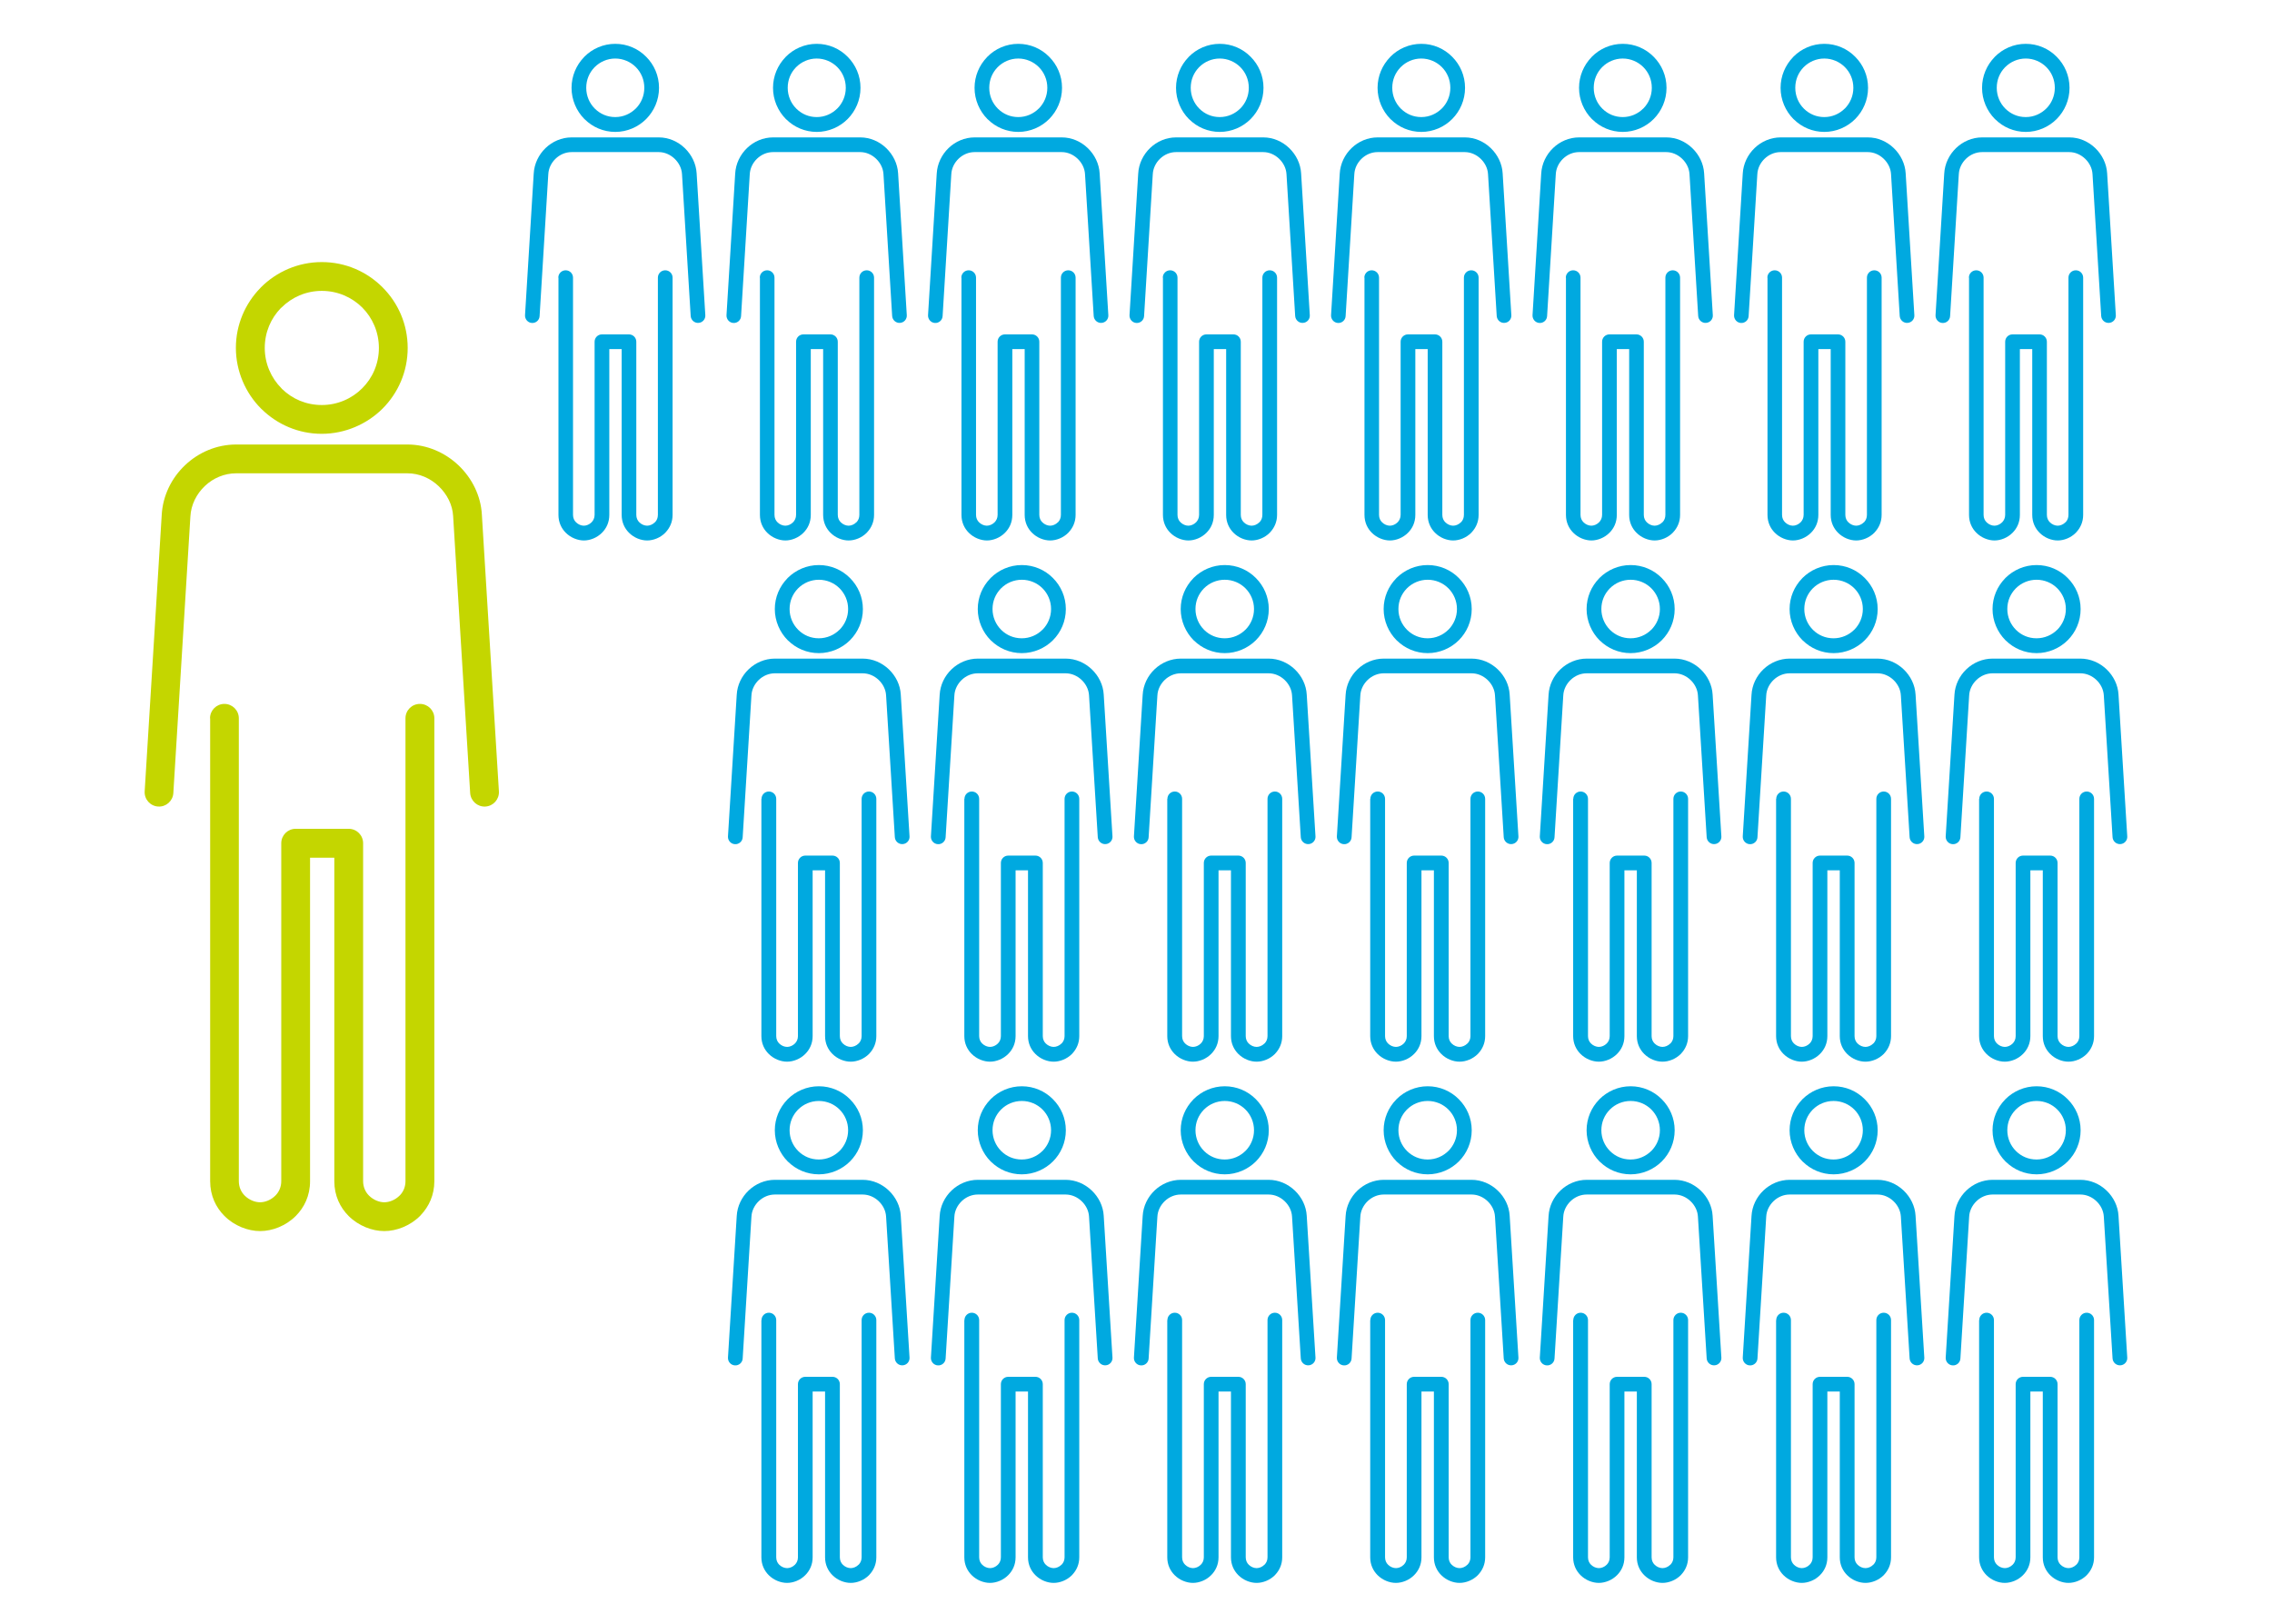 <?xml version="1.0" encoding="UTF-8"?><svg id="Layer_1" xmlns="http://www.w3.org/2000/svg" viewBox="0 0 340 243"><defs><style>.cls-1{fill:#c4d600;}.cls-2{fill:#00a9e0;}</style></defs><path class="cls-1" d="M57.24,42.99h0c-2.33-2.33-5.53-3.77-9.08-3.77s-6.76,1.44-9.09,3.76l-.12.13c-2.25,2.31-3.65,5.47-3.65,8.95s1.44,6.76,3.77,9.09l.13.12c2.32,2.26,5.48,3.65,8.95,3.65s6.76-1.44,9.09-3.76c2.33-2.33,3.77-5.54,3.77-9.09s-1.44-6.76-3.77-9.08ZM54.2,58.11c-1.54,1.54-3.68,2.5-6.04,2.5s-4.41-.91-5.94-2.39l-.1-.11c-1.54-1.55-2.5-3.69-2.5-6.04s.91-4.41,2.39-5.95l.11-.09c1.55-1.55,3.68-2.5,6.04-2.5s4.5.95,6.05,2.49c1.54,1.54,2.49,3.69,2.49,6.05s-.95,4.5-2.5,6.04Z"/><path class="cls-1" d="M74.66,118.43c.07,1.18-.83,2.2-2.02,2.27-1.18.07-2.2-.83-2.28-2.02l-2.55-41.45c-.09-1.69-.92-3.29-2.17-4.48-1.24-1.18-2.89-1.92-4.68-1.92h-25.61c-1.8,0-3.46.73-4.69,1.9-1.26,1.19-2.08,2.82-2.17,4.58l-2.55,41.37c-.07,1.18-1.08,2.09-2.27,2.02-1.18-.07-2.09-1.08-2.02-2.27l2.55-41.35c.15-2.89,1.47-5.55,3.49-7.46,2.01-1.91,4.72-3.1,7.66-3.1h25.61c2.94,0,5.64,1.21,7.65,3.11,2.02,1.92,3.35,4.56,3.5,7.38l2.55,41.41Z"/><path class="cls-1" d="M31.43,107.49c0-1.19.96-2.15,2.15-2.15s2.16.96,2.16,2.15v69.26c0,.92.36,1.65.88,2.17.65.65,1.53,1,2.3,1s1.64-.35,2.29-1c.52-.52.88-1.25.88-2.17v-50.56c0-1.19.96-2.16,2.15-2.16h7.94c1.19,0,2.16.96,2.16,2.16v50.56c0,.92.36,1.65.88,2.17.65.65,1.53,1,2.29,1s1.64-.35,2.29-1l.09-.09c.47-.51.79-1.21.79-2.08v-69.26c0-1.19.96-2.15,2.16-2.15s2.16.96,2.16,2.15v69.26c0,2.1-.82,3.81-2.02,5.08l-.13.14c-1.48,1.48-3.52,2.26-5.34,2.26s-3.86-.78-5.34-2.26c-1.27-1.27-2.14-3.03-2.14-5.21v-48.4h-3.63v48.4c0,2.18-.87,3.94-2.14,5.21-1.47,1.48-3.51,2.26-5.33,2.26s-3.86-.78-5.34-2.26c-1.27-1.27-2.14-3.03-2.14-5.21v-69.26Z"/><path class="cls-2" d="M96.69,8.49h0c-1.18-1.2-2.82-1.93-4.62-1.93s-3.44.74-4.62,1.93l-.06.07c-1.15,1.19-1.86,2.81-1.86,4.59s.73,3.46,1.92,4.66l.07.06c1.18,1.16,2.79,1.87,4.56,1.87s3.44-.74,4.62-1.93c1.18-1.19,1.92-2.84,1.92-4.66s-.73-3.46-1.92-4.65ZM95.14,16.24c-.79.79-1.87,1.28-3.07,1.28s-2.24-.47-3.02-1.23l-.05-.05c-.79-.79-1.27-1.89-1.27-3.1s.46-2.26,1.22-3.05l.05-.05c.79-.79,1.88-1.28,3.07-1.28s2.29.49,3.08,1.28c.79.79,1.27,1.89,1.27,3.1s-.48,2.3-1.27,3.1Z"/><path class="cls-2" d="M105.55,47.16c.04.61-.42,1.13-1.03,1.16-.6.04-1.12-.43-1.16-1.03l-1.3-21.24c-.05-.87-.47-1.69-1.11-2.3-.63-.6-1.47-.99-2.38-.99h-13.03c-.92,0-1.76.38-2.39.98-.64.61-1.06,1.45-1.1,2.35l-1.3,21.21c-.03.61-.55,1.07-1.15,1.03-.6-.03-1.06-.56-1.03-1.16l1.3-21.19c.08-1.48.75-2.84,1.78-3.83,1.02-.98,2.4-1.59,3.9-1.59h13.03c1.5,0,2.87.62,3.89,1.6,1.03.99,1.7,2.34,1.78,3.78l1.3,21.23Z"/><path class="cls-2" d="M83.55,41.55c0-.61.49-1.1,1.1-1.1s1.1.49,1.1,1.1v35.5c0,.47.18.85.45,1.11.33.33.78.51,1.17.51s.83-.18,1.16-.51c.26-.27.45-.64.45-1.11v-25.91c0-.61.49-1.1,1.1-1.1h4.04c.61,0,1.1.49,1.1,1.1v25.91c0,.47.18.85.45,1.11.33.33.78.51,1.17.51s.83-.18,1.16-.51l.05-.04c.24-.26.4-.62.4-1.07v-35.5c0-.61.49-1.1,1.1-1.1s1.1.49,1.1,1.1v35.5c0,1.07-.42,1.95-1.03,2.6l-.06.07c-.75.76-1.79,1.16-2.72,1.16s-1.97-.4-2.72-1.16c-.65-.65-1.09-1.55-1.09-2.67v-24.81h-1.85v24.81c0,1.12-.44,2.02-1.09,2.67-.75.76-1.79,1.16-2.71,1.16s-1.97-.4-2.72-1.16c-.65-.65-1.09-1.55-1.09-2.67v-35.5Z"/><path class="cls-2" d="M126.84,8.49h0c-1.18-1.2-2.82-1.93-4.62-1.93s-3.44.74-4.62,1.93l-.06.07c-1.15,1.19-1.86,2.81-1.86,4.59s.73,3.46,1.92,4.66l.07.06c1.18,1.16,2.79,1.87,4.56,1.87s3.44-.74,4.62-1.93c1.18-1.19,1.92-2.84,1.92-4.66s-.73-3.46-1.92-4.65ZM125.29,16.24c-.79.79-1.87,1.28-3.07,1.28s-2.24-.47-3.02-1.23l-.05-.05c-.79-.79-1.27-1.89-1.27-3.1s.46-2.26,1.22-3.05l.05-.05c.79-.79,1.88-1.28,3.07-1.28s2.29.49,3.08,1.28c.79.79,1.27,1.89,1.27,3.1s-.48,2.3-1.27,3.1Z"/><path class="cls-2" d="M135.7,47.16c.04.61-.42,1.13-1.03,1.16-.6.04-1.12-.43-1.16-1.03l-1.3-21.24c-.05-.87-.47-1.69-1.11-2.3-.63-.6-1.47-.99-2.38-.99h-13.03c-.92,0-1.76.38-2.39.98-.64.61-1.06,1.45-1.1,2.35l-1.3,21.21c-.03.61-.55,1.07-1.15,1.03-.6-.03-1.06-.56-1.03-1.16l1.3-21.19c.08-1.48.75-2.84,1.78-3.83,1.02-.98,2.4-1.59,3.9-1.59h13.03c1.5,0,2.87.62,3.89,1.6,1.03.99,1.7,2.34,1.78,3.78l1.3,21.23Z"/><path class="cls-2" d="M113.7,41.55c0-.61.49-1.1,1.1-1.1s1.1.49,1.1,1.1v35.5c0,.47.18.85.45,1.11.33.33.78.51,1.17.51s.83-.18,1.16-.51c.26-.27.45-.64.45-1.11v-25.91c0-.61.49-1.1,1.1-1.1h4.04c.61,0,1.1.49,1.1,1.1v25.91c0,.47.18.85.45,1.11.33.33.78.51,1.17.51s.83-.18,1.16-.51l.05-.04c.24-.26.4-.62.4-1.07v-35.5c0-.61.49-1.1,1.1-1.1s1.1.49,1.1,1.1v35.5c0,1.07-.42,1.95-1.03,2.6l-.06.07c-.75.76-1.79,1.16-2.72,1.16s-1.97-.4-2.72-1.16c-.65-.65-1.09-1.55-1.09-2.67v-24.81h-1.85v24.81c0,1.12-.44,2.02-1.09,2.67-.75.76-1.79,1.16-2.71,1.16s-1.97-.4-2.72-1.16c-.65-.65-1.09-1.55-1.09-2.67v-35.5Z"/><path class="cls-2" d="M157,8.49h0c-1.18-1.2-2.82-1.93-4.62-1.93s-3.44.74-4.62,1.93l-.06.07c-1.15,1.19-1.86,2.81-1.86,4.59s.73,3.46,1.92,4.66l.07.06c1.18,1.16,2.79,1.87,4.56,1.87s3.44-.74,4.62-1.93c1.18-1.19,1.92-2.84,1.92-4.66s-.73-3.46-1.92-4.65ZM155.45,16.24c-.79.79-1.87,1.28-3.07,1.28s-2.24-.47-3.02-1.23l-.05-.05c-.79-.79-1.27-1.89-1.27-3.1s.46-2.26,1.22-3.05l.05-.05c.79-.79,1.88-1.28,3.07-1.28s2.29.49,3.08,1.28c.79.79,1.27,1.89,1.27,3.1s-.48,2.3-1.27,3.1Z"/><path class="cls-2" d="M165.86,47.16c.04.61-.42,1.13-1.03,1.16-.6.04-1.12-.43-1.16-1.03l-1.3-21.24c-.05-.87-.47-1.69-1.11-2.3-.63-.6-1.47-.99-2.38-.99h-13.03c-.92,0-1.76.38-2.39.98-.64.61-1.06,1.45-1.1,2.35l-1.3,21.21c-.03.61-.55,1.07-1.15,1.03-.6-.03-1.06-.56-1.03-1.16l1.3-21.19c.08-1.48.75-2.84,1.78-3.83,1.02-.98,2.4-1.59,3.9-1.59h13.03c1.5,0,2.87.62,3.89,1.6,1.03.99,1.7,2.34,1.78,3.78l1.3,21.23Z"/><path class="cls-2" d="M143.86,41.55c0-.61.49-1.1,1.1-1.1s1.1.49,1.1,1.1v35.5c0,.47.18.85.45,1.11.33.33.78.51,1.17.51s.83-.18,1.16-.51c.26-.27.45-.64.45-1.11v-25.91c0-.61.49-1.1,1.1-1.1h4.04c.61,0,1.1.49,1.1,1.1v25.91c0,.47.18.85.45,1.11.33.33.78.51,1.17.51s.83-.18,1.16-.51l.05-.04c.24-.26.4-.62.4-1.07v-35.5c0-.61.49-1.1,1.1-1.1s1.1.49,1.1,1.1v35.5c0,1.07-.42,1.95-1.03,2.6l-.06.07c-.75.76-1.79,1.16-2.72,1.16s-1.97-.4-2.72-1.16c-.65-.65-1.09-1.55-1.09-2.67v-24.81h-1.85v24.81c0,1.12-.44,2.02-1.09,2.67-.75.76-1.79,1.16-2.71,1.16s-1.97-.4-2.72-1.16c-.65-.65-1.09-1.55-1.09-2.67v-35.5Z"/><path class="cls-2" d="M187.15,8.49h0c-1.18-1.2-2.82-1.93-4.62-1.93s-3.44.74-4.62,1.93l-.06.07c-1.15,1.19-1.86,2.81-1.86,4.59s.73,3.46,1.92,4.66l.07.06c1.18,1.16,2.79,1.87,4.56,1.87s3.44-.74,4.62-1.93c1.18-1.19,1.92-2.84,1.92-4.66s-.73-3.46-1.92-4.65ZM185.6,16.24c-.79.79-1.87,1.28-3.07,1.28s-2.24-.47-3.02-1.23l-.05-.05c-.79-.79-1.27-1.89-1.27-3.1s.46-2.26,1.22-3.05l.05-.05c.79-.79,1.88-1.28,3.07-1.28s2.29.49,3.08,1.28c.79.79,1.27,1.89,1.27,3.1s-.48,2.3-1.27,3.1Z"/><path class="cls-2" d="M196.01,47.16c.04.61-.42,1.13-1.03,1.16-.6.04-1.12-.43-1.16-1.03l-1.3-21.24c-.05-.87-.47-1.69-1.11-2.3-.63-.6-1.47-.99-2.38-.99h-13.03c-.92,0-1.76.38-2.39.98-.64.61-1.06,1.45-1.1,2.35l-1.3,21.21c-.03.61-.55,1.07-1.15,1.03-.6-.03-1.06-.56-1.03-1.16l1.3-21.19c.08-1.48.75-2.84,1.78-3.83,1.02-.98,2.4-1.59,3.9-1.59h13.03c1.5,0,2.87.62,3.89,1.6,1.03.99,1.7,2.34,1.78,3.78l1.3,21.23Z"/><path class="cls-2" d="M174.01,41.55c0-.61.49-1.1,1.1-1.1s1.1.49,1.1,1.1v35.5c0,.47.18.85.45,1.11.33.33.78.51,1.17.51s.83-.18,1.16-.51c.26-.27.45-.64.45-1.11v-25.91c0-.61.49-1.1,1.1-1.1h4.04c.61,0,1.1.49,1.1,1.1v25.91c0,.47.18.85.45,1.11.33.33.78.51,1.17.51s.83-.18,1.16-.51l.05-.04c.24-.26.4-.62.4-1.07v-35.5c0-.61.49-1.1,1.1-1.1s1.1.49,1.1,1.1v35.5c0,1.07-.42,1.95-1.03,2.6l-.06.07c-.75.76-1.79,1.16-2.72,1.16s-1.97-.4-2.72-1.16c-.65-.65-1.09-1.55-1.09-2.67v-24.81h-1.85v24.81c0,1.12-.44,2.02-1.09,2.67-.75.76-1.79,1.16-2.71,1.16s-1.97-.4-2.72-1.16c-.65-.65-1.09-1.55-1.09-2.67v-35.5Z"/><path class="cls-2" d="M217.31,8.49h0c-1.18-1.2-2.82-1.93-4.62-1.93s-3.44.74-4.62,1.93l-.06.07c-1.15,1.19-1.86,2.81-1.86,4.59s.73,3.46,1.92,4.66l.07.06c1.18,1.16,2.79,1.87,4.56,1.87s3.44-.74,4.62-1.93c1.18-1.19,1.92-2.84,1.92-4.66s-.73-3.46-1.92-4.65ZM215.76,16.24c-.79.79-1.87,1.28-3.07,1.28s-2.24-.47-3.02-1.23l-.05-.05c-.79-.79-1.27-1.89-1.27-3.1s.46-2.26,1.22-3.05l.05-.05c.79-.79,1.88-1.28,3.07-1.28s2.29.49,3.08,1.28c.79.79,1.27,1.89,1.27,3.1s-.48,2.3-1.27,3.1Z"/><path class="cls-2" d="M226.17,47.16c.04.61-.42,1.13-1.03,1.16-.6.04-1.12-.43-1.16-1.03l-1.3-21.24c-.05-.87-.47-1.69-1.11-2.3-.63-.6-1.47-.99-2.38-.99h-13.03c-.92,0-1.76.38-2.39.98-.64.61-1.06,1.45-1.1,2.35l-1.3,21.21c-.03.61-.55,1.07-1.15,1.03-.6-.03-1.06-.56-1.03-1.16l1.3-21.19c.08-1.48.75-2.84,1.78-3.83,1.02-.98,2.4-1.59,3.9-1.59h13.03c1.5,0,2.87.62,3.89,1.6,1.03.99,1.7,2.34,1.78,3.78l1.3,21.23Z"/><path class="cls-2" d="M204.17,41.55c0-.61.49-1.1,1.1-1.1s1.1.49,1.1,1.1v35.5c0,.47.18.85.45,1.11.33.33.78.51,1.17.51s.83-.18,1.16-.51c.26-.27.45-.64.45-1.11v-25.91c0-.61.49-1.1,1.1-1.1h4.04c.61,0,1.1.49,1.1,1.1v25.91c0,.47.18.85.45,1.11.33.33.78.51,1.17.51s.83-.18,1.16-.51l.05-.04c.24-.26.4-.62.4-1.07v-35.5c0-.61.49-1.1,1.1-1.1s1.1.49,1.1,1.1v35.5c0,1.07-.42,1.95-1.03,2.6l-.06.07c-.75.76-1.79,1.16-2.72,1.16s-1.97-.4-2.72-1.16c-.65-.65-1.09-1.55-1.09-2.67v-24.81h-1.85v24.81c0,1.12-.44,2.02-1.09,2.67-.75.76-1.79,1.16-2.71,1.16s-1.97-.4-2.72-1.16c-.65-.65-1.09-1.55-1.09-2.67v-35.5Z"/><path class="cls-2" d="M247.46,8.49h0c-1.18-1.2-2.82-1.93-4.62-1.93s-3.44.74-4.62,1.93l-.06.07c-1.15,1.19-1.86,2.81-1.86,4.59s.73,3.46,1.92,4.66l.07.06c1.18,1.16,2.79,1.87,4.56,1.87s3.44-.74,4.62-1.93c1.18-1.19,1.92-2.84,1.92-4.66s-.73-3.46-1.92-4.65ZM245.91,16.24c-.79.79-1.87,1.28-3.07,1.28s-2.24-.47-3.02-1.23l-.05-.05c-.79-.79-1.27-1.89-1.27-3.1s.46-2.26,1.22-3.05l.05-.05c.79-.79,1.88-1.28,3.07-1.28s2.29.49,3.08,1.28c.79.79,1.27,1.89,1.27,3.1s-.48,2.3-1.27,3.1Z"/><path class="cls-2" d="M256.32,47.16c.04.61-.42,1.13-1.03,1.16-.6.04-1.12-.43-1.16-1.03l-1.3-21.24c-.05-.87-.47-1.69-1.11-2.3-.63-.6-1.47-.99-2.38-.99h-13.03c-.92,0-1.76.38-2.39.98-.64.61-1.06,1.45-1.1,2.35l-1.3,21.21c-.03.61-.55,1.07-1.15,1.03-.6-.03-1.06-.56-1.03-1.16l1.3-21.19c.08-1.48.75-2.84,1.78-3.83,1.02-.98,2.4-1.59,3.9-1.59h13.03c1.5,0,2.87.62,3.89,1.6,1.03.99,1.7,2.34,1.78,3.78l1.3,21.23Z"/><path class="cls-2" d="M234.32,41.55c0-.61.49-1.1,1.1-1.1s1.1.49,1.1,1.1v35.5c0,.47.18.85.45,1.11.33.33.78.51,1.17.51s.83-.18,1.16-.51c.26-.27.45-.64.45-1.11v-25.91c0-.61.49-1.1,1.1-1.1h4.04c.61,0,1.1.49,1.1,1.1v25.91c0,.47.18.85.45,1.11.33.33.78.51,1.17.51s.83-.18,1.16-.51l.05-.04c.24-.26.4-.62.4-1.07v-35.5c0-.61.49-1.1,1.1-1.1s1.1.49,1.1,1.1v35.5c0,1.07-.42,1.95-1.03,2.6l-.06.07c-.75.76-1.79,1.16-2.72,1.16s-1.97-.4-2.72-1.16c-.65-.65-1.09-1.55-1.09-2.67v-24.81h-1.85v24.81c0,1.12-.44,2.02-1.09,2.67-.75.76-1.79,1.16-2.71,1.16s-1.97-.4-2.72-1.16c-.65-.65-1.09-1.55-1.09-2.67v-35.5Z"/><path class="cls-2" d="M277.62,8.49h0c-1.18-1.2-2.82-1.93-4.62-1.93s-3.44.74-4.62,1.93l-.06.07c-1.15,1.19-1.86,2.81-1.86,4.59s.73,3.46,1.92,4.66l.07.06c1.18,1.16,2.79,1.87,4.56,1.87s3.44-.74,4.62-1.93c1.18-1.19,1.92-2.84,1.92-4.66s-.73-3.46-1.92-4.65ZM276.07,16.24c-.79.79-1.87,1.28-3.07,1.28s-2.24-.47-3.02-1.23l-.05-.05c-.79-.79-1.27-1.89-1.27-3.1s.46-2.26,1.22-3.05l.05-.05c.79-.79,1.88-1.28,3.07-1.28s2.29.49,3.08,1.28c.79.79,1.27,1.89,1.27,3.1s-.48,2.3-1.27,3.1Z"/><path class="cls-2" d="M286.48,47.16c.04.61-.42,1.13-1.03,1.16-.6.04-1.12-.43-1.16-1.03l-1.3-21.24c-.05-.87-.47-1.69-1.11-2.3-.63-.6-1.47-.99-2.38-.99h-13.03c-.92,0-1.76.38-2.39.98-.64.61-1.06,1.45-1.1,2.35l-1.3,21.21c-.03.61-.55,1.07-1.15,1.03-.6-.03-1.06-.56-1.03-1.16l1.3-21.19c.08-1.48.75-2.84,1.78-3.83,1.02-.98,2.4-1.59,3.9-1.59h13.03c1.5,0,2.87.62,3.89,1.6,1.03.99,1.7,2.34,1.78,3.78l1.3,21.23Z"/><path class="cls-2" d="M264.48,41.55c0-.61.49-1.1,1.1-1.1s1.1.49,1.1,1.1v35.5c0,.47.18.85.45,1.11.33.33.78.51,1.17.51s.83-.18,1.16-.51c.26-.27.45-.64.45-1.11v-25.91c0-.61.49-1.1,1.1-1.1h4.04c.61,0,1.1.49,1.1,1.1v25.91c0,.47.18.85.45,1.11.33.33.78.51,1.17.51s.83-.18,1.16-.51l.05-.04c.24-.26.4-.62.4-1.07v-35.5c0-.61.49-1.1,1.1-1.1s1.1.49,1.1,1.1v35.5c0,1.07-.42,1.95-1.03,2.6l-.06.07c-.75.76-1.79,1.16-2.72,1.16s-1.97-.4-2.72-1.16c-.65-.65-1.09-1.55-1.09-2.67v-24.81h-1.85v24.81c0,1.12-.44,2.02-1.09,2.67-.75.76-1.79,1.16-2.71,1.16s-1.97-.4-2.72-1.16c-.65-.65-1.09-1.55-1.09-2.67v-35.5Z"/><path class="cls-2" d="M307.77,8.49h0c-1.18-1.2-2.82-1.93-4.62-1.93s-3.44.74-4.62,1.93l-.06.07c-1.15,1.19-1.86,2.81-1.86,4.59s.73,3.46,1.92,4.66l.07.06c1.18,1.16,2.79,1.87,4.56,1.87s3.44-.74,4.62-1.93c1.18-1.19,1.92-2.84,1.92-4.66s-.73-3.46-1.92-4.65ZM306.22,16.24c-.79.79-1.87,1.28-3.07,1.28s-2.24-.47-3.02-1.23l-.05-.05c-.79-.79-1.27-1.89-1.27-3.1s.46-2.26,1.22-3.05l.05-.05c.79-.79,1.88-1.28,3.07-1.28s2.29.49,3.08,1.28c.79.79,1.27,1.89,1.27,3.1s-.48,2.3-1.27,3.1Z"/><path class="cls-2" d="M316.63,47.16c.04.61-.42,1.13-1.03,1.16-.6.04-1.12-.43-1.16-1.03l-1.3-21.24c-.05-.87-.47-1.69-1.11-2.3-.63-.6-1.47-.99-2.38-.99h-13.03c-.92,0-1.76.38-2.39.98-.64.61-1.06,1.45-1.1,2.35l-1.3,21.21c-.03.61-.55,1.07-1.15,1.03-.6-.03-1.06-.56-1.03-1.16l1.3-21.19c.08-1.48.75-2.84,1.78-3.83,1.02-.98,2.4-1.59,3.9-1.59h13.03c1.5,0,2.87.62,3.89,1.6,1.03.99,1.7,2.34,1.78,3.78l1.3,21.23Z"/><path class="cls-2" d="M294.64,41.55c0-.61.49-1.1,1.1-1.1s1.1.49,1.1,1.1v35.5c0,.47.18.85.45,1.11.33.33.78.51,1.17.51s.83-.18,1.16-.51c.26-.27.45-.64.45-1.11v-25.91c0-.61.49-1.1,1.1-1.1h4.04c.61,0,1.1.49,1.1,1.1v25.91c0,.47.18.85.45,1.11.33.33.78.51,1.17.51s.83-.18,1.16-.51l.05-.04c.24-.26.4-.62.4-1.07v-35.5c0-.61.49-1.1,1.1-1.1s1.1.49,1.1,1.1v35.5c0,1.07-.42,1.95-1.03,2.6l-.06.07c-.75.76-1.79,1.16-2.72,1.16s-1.97-.4-2.72-1.16c-.65-.65-1.09-1.55-1.09-2.67v-24.81h-1.85v24.81c0,1.12-.44,2.02-1.09,2.67-.75.76-1.79,1.16-2.71,1.16s-1.97-.4-2.72-1.16c-.65-.65-1.09-1.55-1.09-2.67v-35.5Z"/><path class="cls-2" d="M127.19,86.49h0c-1.19-1.2-2.84-1.93-4.65-1.93s-3.46.74-4.66,1.93l-.06.07c-1.16,1.19-1.87,2.81-1.87,4.59s.74,3.46,1.93,4.66l.07.06c1.19,1.16,2.81,1.87,4.59,1.87s3.47-.74,4.66-1.93c1.19-1.19,1.93-2.84,1.93-4.66s-.74-3.46-1.93-4.65ZM125.63,94.24c-.79.79-1.89,1.28-3.1,1.28s-2.26-.47-3.04-1.23l-.05-.05c-.79-.79-1.28-1.89-1.28-3.1s.47-2.26,1.23-3.05l.05-.05c.79-.79,1.89-1.28,3.1-1.28s2.31.49,3.1,1.28c.79.79,1.28,1.89,1.28,3.1s-.49,2.3-1.28,3.1Z"/><path class="cls-2" d="M136.11,125.16c.04.61-.43,1.13-1.03,1.16-.61.04-1.13-.43-1.17-1.03l-1.31-21.24c-.05-.87-.47-1.69-1.11-2.3-.63-.6-1.48-.99-2.4-.99h-13.13c-.92,0-1.77.38-2.4.98-.64.61-1.07,1.45-1.11,2.35l-1.31,21.21c-.03.61-.56,1.07-1.16,1.03-.61-.03-1.07-.56-1.04-1.16l1.31-21.19c.08-1.48.75-2.84,1.79-3.83,1.03-.98,2.42-1.59,3.92-1.59h13.13c1.51,0,2.89.62,3.92,1.6,1.04.99,1.71,2.34,1.79,3.78l1.31,21.23Z"/><path class="cls-2" d="M113.96,119.55c0-.61.49-1.1,1.1-1.1s1.1.49,1.1,1.1v35.5c0,.47.18.85.45,1.11.33.33.78.51,1.18.51s.84-.18,1.17-.51c.27-.27.45-.64.45-1.11v-25.91c0-.61.49-1.1,1.1-1.1h4.07c.61,0,1.1.49,1.1,1.1v25.91c0,.47.18.85.45,1.11.33.33.78.51,1.18.51s.84-.18,1.17-.51l.05-.04c.24-.26.41-.62.41-1.07v-35.5c0-.61.49-1.1,1.1-1.1s1.1.49,1.1,1.1v35.5c0,1.07-.42,1.95-1.03,2.6l-.06.07c-.76.76-1.8,1.16-2.74,1.16s-1.98-.4-2.74-1.16c-.65-.65-1.1-1.55-1.1-2.67v-24.81h-1.86v24.81c0,1.12-.45,2.02-1.1,2.67-.75.76-1.8,1.16-2.73,1.16s-1.98-.4-2.74-1.16c-.65-.65-1.1-1.55-1.1-2.67v-35.5Z"/><path class="cls-2" d="M157.56,86.49h0c-1.19-1.2-2.84-1.93-4.65-1.93s-3.46.74-4.66,1.93l-.06.07c-1.16,1.19-1.87,2.81-1.87,4.59s.74,3.46,1.93,4.66l.07.06c1.19,1.16,2.81,1.87,4.59,1.87s3.47-.74,4.66-1.93c1.19-1.19,1.93-2.84,1.93-4.66s-.74-3.46-1.93-4.65ZM156,94.24c-.79.79-1.89,1.28-3.1,1.28s-2.26-.47-3.04-1.23l-.05-.05c-.79-.79-1.28-1.89-1.28-3.1s.47-2.26,1.23-3.05l.05-.05c.79-.79,1.89-1.28,3.1-1.28s2.31.49,3.1,1.28c.79.79,1.28,1.89,1.28,3.1s-.49,2.3-1.28,3.1Z"/><path class="cls-2" d="M166.48,125.16c.04.61-.43,1.13-1.03,1.16-.61.04-1.13-.43-1.17-1.03l-1.31-21.24c-.05-.87-.47-1.69-1.11-2.3-.63-.6-1.48-.99-2.4-.99h-13.13c-.92,0-1.77.38-2.4.98-.64.61-1.07,1.45-1.11,2.35l-1.31,21.21c-.03.61-.56,1.07-1.16,1.03-.61-.03-1.07-.56-1.04-1.16l1.31-21.19c.08-1.48.75-2.84,1.79-3.83,1.03-.98,2.42-1.59,3.92-1.59h13.13c1.51,0,2.89.62,3.92,1.6,1.04.99,1.71,2.34,1.79,3.78l1.31,21.23Z"/><path class="cls-2" d="M144.33,119.55c0-.61.49-1.1,1.1-1.1s1.1.49,1.1,1.1v35.5c0,.47.18.85.45,1.11.33.33.78.51,1.18.51s.84-.18,1.17-.51c.27-.27.45-.64.45-1.11v-25.91c0-.61.49-1.1,1.1-1.1h4.07c.61,0,1.1.49,1.1,1.1v25.91c0,.47.18.85.45,1.11.33.33.78.51,1.18.51s.84-.18,1.17-.51l.05-.04c.24-.26.41-.62.41-1.07v-35.5c0-.61.49-1.1,1.1-1.1s1.1.49,1.1,1.1v35.5c0,1.07-.42,1.95-1.03,2.6l-.06.07c-.76.76-1.8,1.16-2.74,1.16s-1.98-.4-2.74-1.16c-.65-.65-1.1-1.55-1.1-2.67v-24.81h-1.86v24.81c0,1.12-.45,2.02-1.1,2.67-.75.76-1.8,1.16-2.73,1.16s-1.98-.4-2.74-1.16c-.65-.65-1.1-1.55-1.1-2.67v-35.5Z"/><path class="cls-2" d="M187.93,86.49h0c-1.19-1.2-2.84-1.93-4.65-1.93s-3.46.74-4.66,1.93l-.06.07c-1.16,1.19-1.87,2.81-1.87,4.59s.74,3.46,1.93,4.66l.07.06c1.19,1.16,2.81,1.87,4.59,1.87s3.47-.74,4.66-1.93c1.19-1.19,1.93-2.84,1.93-4.66s-.74-3.46-1.93-4.65ZM186.37,94.24c-.79.79-1.89,1.28-3.1,1.28s-2.26-.47-3.04-1.23l-.05-.05c-.79-.79-1.28-1.89-1.28-3.1s.47-2.26,1.23-3.05l.05-.05c.79-.79,1.89-1.28,3.1-1.28s2.31.49,3.1,1.28c.79.79,1.28,1.89,1.28,3.1s-.49,2.3-1.28,3.1Z"/><path class="cls-2" d="M196.86,125.16c.04.61-.43,1.13-1.03,1.16-.61.04-1.13-.43-1.17-1.03l-1.31-21.24c-.05-.87-.47-1.69-1.11-2.3-.63-.6-1.48-.99-2.4-.99h-13.13c-.92,0-1.77.38-2.4.98-.64.61-1.07,1.45-1.11,2.35l-1.31,21.21c-.03.61-.56,1.07-1.16,1.03-.61-.03-1.07-.56-1.04-1.16l1.31-21.19c.08-1.48.75-2.84,1.79-3.83,1.03-.98,2.42-1.59,3.92-1.59h13.13c1.51,0,2.89.62,3.92,1.6,1.04.99,1.71,2.34,1.79,3.78l1.31,21.23Z"/><path class="cls-2" d="M174.7,119.55c0-.61.49-1.1,1.1-1.1s1.1.49,1.1,1.1v35.5c0,.47.18.85.45,1.11.33.33.78.51,1.18.51s.84-.18,1.17-.51c.27-.27.45-.64.45-1.11v-25.91c0-.61.49-1.1,1.1-1.1h4.07c.61,0,1.1.49,1.1,1.1v25.91c0,.47.18.85.45,1.11.33.33.78.51,1.18.51s.84-.18,1.17-.51l.05-.04c.24-.26.41-.62.41-1.07v-35.5c0-.61.49-1.1,1.1-1.1s1.1.49,1.1,1.1v35.5c0,1.07-.42,1.95-1.03,2.6l-.06.07c-.76.76-1.8,1.16-2.74,1.16s-1.98-.4-2.74-1.16c-.65-.65-1.1-1.55-1.1-2.67v-24.81h-1.86v24.81c0,1.12-.45,2.02-1.1,2.67-.75.76-1.8,1.16-2.73,1.16s-1.98-.4-2.74-1.16c-.65-.65-1.1-1.55-1.1-2.67v-35.5Z"/><path class="cls-2" d="M218.3,86.49h0c-1.19-1.2-2.84-1.93-4.65-1.93s-3.46.74-4.66,1.93l-.06.07c-1.16,1.19-1.87,2.81-1.87,4.59s.74,3.46,1.93,4.66l.07.06c1.19,1.16,2.81,1.87,4.59,1.87s3.47-.74,4.66-1.93c1.19-1.19,1.93-2.84,1.93-4.66s-.74-3.46-1.93-4.65ZM216.74,94.24c-.79.79-1.89,1.28-3.1,1.28s-2.26-.47-3.04-1.23l-.05-.05c-.79-.79-1.28-1.89-1.28-3.1s.47-2.26,1.23-3.05l.05-.05c.79-.79,1.89-1.28,3.1-1.28s2.31.49,3.1,1.28c.79.79,1.28,1.89,1.28,3.1s-.49,2.3-1.28,3.1Z"/><path class="cls-2" d="M227.23,125.16c.04.61-.43,1.13-1.03,1.16-.61.04-1.13-.43-1.17-1.03l-1.31-21.24c-.05-.87-.47-1.69-1.11-2.3-.63-.6-1.48-.99-2.4-.99h-13.13c-.92,0-1.77.38-2.4.98-.64.61-1.07,1.45-1.11,2.35l-1.31,21.21c-.03.61-.56,1.07-1.16,1.03-.61-.03-1.07-.56-1.04-1.16l1.31-21.19c.08-1.48.75-2.84,1.79-3.83,1.03-.98,2.42-1.59,3.92-1.59h13.13c1.51,0,2.89.62,3.92,1.6,1.04.99,1.71,2.34,1.79,3.78l1.31,21.23Z"/><path class="cls-2" d="M205.07,119.55c0-.61.49-1.1,1.1-1.1s1.1.49,1.1,1.1v35.5c0,.47.18.85.45,1.11.33.33.78.51,1.18.51s.84-.18,1.17-.51c.27-.27.45-.64.45-1.11v-25.91c0-.61.49-1.1,1.1-1.1h4.07c.61,0,1.1.49,1.1,1.1v25.91c0,.47.18.85.45,1.11.33.33.78.51,1.18.51s.84-.18,1.17-.51l.05-.04c.24-.26.41-.62.41-1.07v-35.5c0-.61.49-1.1,1.1-1.1s1.1.49,1.1,1.1v35.5c0,1.07-.42,1.95-1.03,2.6l-.06.07c-.76.76-1.8,1.16-2.74,1.16s-1.98-.4-2.74-1.16c-.65-.65-1.1-1.55-1.1-2.67v-24.81h-1.86v24.81c0,1.12-.45,2.02-1.1,2.67-.75.76-1.8,1.16-2.73,1.16s-1.98-.4-2.74-1.16c-.65-.65-1.1-1.55-1.1-2.67v-35.5Z"/><path class="cls-2" d="M248.67,86.49h0c-1.19-1.2-2.84-1.93-4.65-1.93s-3.46.74-4.66,1.93l-.06.07c-1.16,1.19-1.87,2.81-1.87,4.59s.74,3.46,1.93,4.66l.07.06c1.19,1.16,2.81,1.87,4.59,1.87s3.47-.74,4.66-1.93c1.19-1.19,1.93-2.84,1.93-4.66s-.74-3.46-1.93-4.65ZM247.11,94.24c-.79.79-1.89,1.28-3.1,1.28s-2.26-.47-3.04-1.23l-.05-.05c-.79-.79-1.28-1.89-1.28-3.1s.47-2.26,1.23-3.05l.05-.05c.79-.79,1.89-1.28,3.1-1.28s2.31.49,3.1,1.28c.79.79,1.28,1.89,1.28,3.1s-.49,2.3-1.28,3.1Z"/><path class="cls-2" d="M257.6,125.16c.04.61-.43,1.13-1.03,1.16-.61.04-1.13-.43-1.17-1.03l-1.31-21.24c-.05-.87-.47-1.69-1.11-2.3-.63-.6-1.48-.99-2.4-.99h-13.13c-.92,0-1.77.38-2.4.98-.64.61-1.07,1.45-1.11,2.35l-1.31,21.21c-.03.61-.56,1.07-1.16,1.03-.61-.03-1.07-.56-1.04-1.16l1.31-21.19c.08-1.48.75-2.84,1.79-3.83,1.03-.98,2.42-1.59,3.92-1.59h13.13c1.51,0,2.89.62,3.92,1.6,1.04.99,1.71,2.34,1.79,3.78l1.31,21.23Z"/><path class="cls-2" d="M235.44,119.55c0-.61.49-1.1,1.1-1.1s1.1.49,1.1,1.1v35.5c0,.47.18.85.45,1.11.33.33.78.51,1.18.51s.84-.18,1.17-.51c.27-.27.45-.64.45-1.11v-25.91c0-.61.49-1.1,1.1-1.1h4.07c.61,0,1.1.49,1.1,1.1v25.91c0,.47.18.85.45,1.11.33.33.78.51,1.18.51s.84-.18,1.17-.51l.05-.04c.24-.26.41-.62.41-1.07v-35.5c0-.61.49-1.1,1.1-1.1s1.1.49,1.1,1.1v35.5c0,1.07-.42,1.95-1.03,2.6l-.06.07c-.76.76-1.8,1.16-2.74,1.16s-1.98-.4-2.74-1.16c-.65-.65-1.1-1.55-1.1-2.67v-24.81h-1.86v24.81c0,1.12-.45,2.02-1.1,2.67-.75.76-1.8,1.16-2.73,1.16s-1.98-.4-2.74-1.16c-.65-.65-1.1-1.55-1.1-2.67v-35.5Z"/><path class="cls-2" d="M279.05,86.49h0c-1.19-1.2-2.84-1.93-4.65-1.93s-3.46.74-4.66,1.93l-.06.07c-1.16,1.19-1.87,2.81-1.87,4.59s.74,3.46,1.93,4.66l.07.06c1.19,1.16,2.81,1.87,4.59,1.87s3.47-.74,4.66-1.93c1.19-1.19,1.93-2.84,1.93-4.66s-.74-3.46-1.93-4.65ZM277.48,94.24c-.79.79-1.89,1.28-3.1,1.28s-2.26-.47-3.04-1.23l-.05-.05c-.79-.79-1.28-1.89-1.28-3.1s.47-2.26,1.23-3.05l.05-.05c.79-.79,1.89-1.28,3.1-1.28s2.31.49,3.1,1.28c.79.79,1.28,1.89,1.28,3.1s-.49,2.3-1.28,3.1Z"/><path class="cls-2" d="M287.97,125.16c.04.61-.43,1.13-1.03,1.16-.61.04-1.13-.43-1.17-1.03l-1.31-21.24c-.05-.87-.47-1.69-1.11-2.3-.63-.6-1.48-.99-2.4-.99h-13.13c-.92,0-1.77.38-2.4.98-.64.61-1.07,1.45-1.11,2.35l-1.31,21.21c-.03.61-.56,1.07-1.16,1.03-.61-.03-1.07-.56-1.04-1.16l1.31-21.19c.08-1.48.75-2.84,1.79-3.83,1.03-.98,2.42-1.59,3.92-1.59h13.13c1.51,0,2.89.62,3.92,1.6,1.04.99,1.71,2.34,1.79,3.78l1.31,21.23Z"/><path class="cls-2" d="M265.81,119.55c0-.61.49-1.1,1.1-1.1s1.1.49,1.1,1.1v35.5c0,.47.18.85.45,1.11.33.33.78.51,1.18.51s.84-.18,1.17-.51c.27-.27.45-.64.45-1.11v-25.91c0-.61.49-1.1,1.1-1.1h4.07c.61,0,1.1.49,1.1,1.1v25.91c0,.47.18.85.45,1.11.33.33.78.51,1.18.51s.84-.18,1.17-.51l.05-.04c.24-.26.41-.62.41-1.07v-35.5c0-.61.49-1.1,1.1-1.1s1.1.49,1.1,1.1v35.5c0,1.07-.42,1.95-1.03,2.6l-.06.07c-.76.76-1.8,1.16-2.74,1.16s-1.98-.4-2.74-1.16c-.65-.65-1.1-1.55-1.1-2.67v-24.81h-1.86v24.81c0,1.12-.45,2.02-1.1,2.67-.75.76-1.8,1.16-2.73,1.16s-1.98-.4-2.74-1.16c-.65-.65-1.1-1.55-1.1-2.67v-35.5Z"/><path class="cls-2" d="M309.42,86.49h0c-1.19-1.2-2.84-1.93-4.65-1.93s-3.46.74-4.66,1.93l-.06.07c-1.16,1.19-1.87,2.81-1.87,4.59s.74,3.46,1.93,4.66l.07.06c1.19,1.16,2.81,1.87,4.59,1.87s3.47-.74,4.66-1.93c1.19-1.19,1.93-2.84,1.93-4.66s-.74-3.46-1.93-4.65ZM307.86,94.24c-.79.79-1.89,1.28-3.1,1.28s-2.26-.47-3.04-1.23l-.05-.05c-.79-.79-1.28-1.89-1.28-3.1s.47-2.26,1.23-3.05l.05-.05c.79-.79,1.89-1.28,3.1-1.28s2.31.49,3.1,1.28c.79.79,1.28,1.89,1.28,3.1s-.49,2.3-1.28,3.1Z"/><path class="cls-2" d="M318.34,125.16c.04.61-.43,1.13-1.03,1.16-.61.04-1.13-.43-1.17-1.03l-1.31-21.24c-.05-.87-.47-1.69-1.11-2.3-.63-.6-1.48-.99-2.4-.99h-13.13c-.92,0-1.77.38-2.4.98-.64.61-1.07,1.45-1.11,2.35l-1.31,21.21c-.03.61-.56,1.07-1.16,1.03-.61-.03-1.07-.56-1.04-1.16l1.31-21.19c.08-1.48.75-2.84,1.79-3.83,1.03-.98,2.42-1.59,3.92-1.59h13.13c1.51,0,2.89.62,3.92,1.6,1.04.99,1.71,2.34,1.79,3.78l1.31,21.23Z"/><path class="cls-2" d="M296.19,119.55c0-.61.49-1.1,1.1-1.1s1.1.49,1.1,1.1v35.5c0,.47.18.85.45,1.11.33.33.78.51,1.18.51s.84-.18,1.17-.51c.27-.27.45-.64.45-1.11v-25.91c0-.61.49-1.1,1.1-1.1h4.07c.61,0,1.1.49,1.1,1.1v25.91c0,.47.18.85.45,1.11.33.33.78.51,1.18.51s.84-.18,1.17-.51l.05-.04c.24-.26.41-.62.41-1.07v-35.5c0-.61.49-1.1,1.1-1.1s1.1.49,1.1,1.1v35.5c0,1.07-.42,1.95-1.03,2.6l-.06.07c-.76.76-1.8,1.16-2.74,1.16s-1.98-.4-2.74-1.16c-.65-.65-1.1-1.55-1.1-2.67v-24.81h-1.86v24.81c0,1.12-.45,2.02-1.1,2.67-.75.76-1.8,1.16-2.73,1.16s-1.98-.4-2.74-1.16c-.65-.65-1.1-1.55-1.1-2.67v-35.5Z"/><path class="cls-2" d="M127.19,164.49h0c-1.19-1.2-2.84-1.93-4.65-1.93s-3.46.74-4.66,1.93l-.06.07c-1.16,1.19-1.87,2.81-1.87,4.59s.74,3.46,1.93,4.66l.07.06c1.19,1.16,2.81,1.87,4.59,1.87s3.47-.74,4.66-1.93c1.19-1.19,1.93-2.84,1.93-4.66s-.74-3.46-1.93-4.65ZM125.63,172.24c-.79.79-1.89,1.28-3.1,1.28s-2.26-.47-3.04-1.23l-.05-.05c-.79-.79-1.28-1.89-1.28-3.1s.47-2.26,1.23-3.05l.05-.05c.79-.79,1.89-1.28,3.1-1.28s2.31.49,3.1,1.28c.79.79,1.28,1.89,1.28,3.1s-.49,2.3-1.28,3.1Z"/><path class="cls-2" d="M136.11,203.16c.04.61-.43,1.13-1.03,1.16-.61.04-1.13-.43-1.17-1.03l-1.31-21.24c-.05-.87-.47-1.69-1.11-2.3-.63-.6-1.48-.99-2.4-.99h-13.13c-.92,0-1.77.38-2.4.98-.64.61-1.07,1.45-1.11,2.35l-1.31,21.21c-.03.61-.56,1.07-1.16,1.03-.61-.03-1.07-.56-1.04-1.16l1.31-21.19c.08-1.48.75-2.84,1.79-3.83,1.03-.98,2.42-1.59,3.92-1.59h13.13c1.51,0,2.89.62,3.92,1.6,1.04.99,1.71,2.34,1.79,3.78l1.31,21.23Z"/><path class="cls-2" d="M113.96,197.55c0-.61.49-1.1,1.1-1.1s1.1.49,1.1,1.1v35.5c0,.47.18.85.45,1.11.33.33.78.51,1.18.51s.84-.18,1.17-.51c.27-.27.45-.64.45-1.11v-25.91c0-.61.49-1.1,1.1-1.1h4.07c.61,0,1.1.49,1.1,1.1v25.91c0,.47.18.85.45,1.11.33.33.78.51,1.18.51s.84-.18,1.17-.51l.05-.04c.24-.26.41-.62.41-1.07v-35.5c0-.61.49-1.1,1.1-1.1s1.1.49,1.1,1.1v35.5c0,1.07-.42,1.95-1.03,2.6l-.06.07c-.76.76-1.8,1.16-2.74,1.16s-1.98-.4-2.74-1.16c-.65-.65-1.1-1.55-1.1-2.67v-24.81h-1.86v24.81c0,1.12-.45,2.02-1.1,2.67-.75.76-1.8,1.16-2.73,1.16s-1.98-.4-2.74-1.16c-.65-.65-1.1-1.55-1.1-2.67v-35.5Z"/><path class="cls-2" d="M157.56,164.49h0c-1.19-1.2-2.84-1.93-4.65-1.93s-3.46.74-4.66,1.93l-.06.07c-1.16,1.19-1.87,2.81-1.87,4.59s.74,3.46,1.93,4.66l.07.06c1.19,1.16,2.81,1.87,4.59,1.87s3.47-.74,4.66-1.93c1.19-1.19,1.93-2.84,1.93-4.66s-.74-3.46-1.93-4.65ZM156,172.24c-.79.79-1.89,1.28-3.1,1.28s-2.26-.47-3.04-1.23l-.05-.05c-.79-.79-1.28-1.89-1.28-3.1s.47-2.26,1.23-3.05l.05-.05c.79-.79,1.89-1.28,3.1-1.28s2.31.49,3.1,1.28c.79.79,1.28,1.89,1.28,3.1s-.49,2.3-1.28,3.1Z"/><path class="cls-2" d="M166.48,203.16c.04.61-.43,1.13-1.03,1.16-.61.04-1.13-.43-1.17-1.03l-1.31-21.24c-.05-.87-.47-1.69-1.11-2.3-.63-.6-1.48-.99-2.4-.99h-13.13c-.92,0-1.77.38-2.4.98-.64.61-1.07,1.45-1.11,2.35l-1.31,21.21c-.03.61-.56,1.07-1.16,1.03-.61-.03-1.07-.56-1.04-1.16l1.31-21.19c.08-1.48.75-2.84,1.79-3.83,1.03-.98,2.42-1.59,3.92-1.59h13.13c1.51,0,2.89.62,3.92,1.6,1.04.99,1.71,2.34,1.79,3.78l1.31,21.23Z"/><path class="cls-2" d="M144.33,197.55c0-.61.49-1.1,1.1-1.1s1.1.49,1.1,1.1v35.5c0,.47.18.85.45,1.11.33.33.78.51,1.18.51s.84-.18,1.17-.51c.27-.27.45-.64.45-1.11v-25.91c0-.61.49-1.1,1.1-1.1h4.07c.61,0,1.1.49,1.1,1.1v25.91c0,.47.18.85.45,1.11.33.33.78.51,1.18.51s.84-.18,1.17-.51l.05-.04c.24-.26.41-.62.41-1.07v-35.5c0-.61.49-1.1,1.1-1.1s1.1.49,1.1,1.1v35.5c0,1.07-.42,1.95-1.03,2.6l-.06.07c-.76.76-1.8,1.16-2.74,1.16s-1.98-.4-2.74-1.16c-.65-.65-1.1-1.55-1.1-2.67v-24.81h-1.86v24.81c0,1.12-.45,2.02-1.1,2.67-.75.76-1.8,1.16-2.73,1.16s-1.98-.4-2.74-1.16c-.65-.65-1.1-1.55-1.1-2.67v-35.5Z"/><path class="cls-2" d="M187.93,164.49h0c-1.19-1.2-2.84-1.93-4.65-1.93s-3.46.74-4.66,1.93l-.06.07c-1.16,1.19-1.87,2.81-1.87,4.59s.74,3.46,1.93,4.66l.07.06c1.19,1.16,2.81,1.87,4.59,1.87s3.47-.74,4.66-1.93c1.19-1.19,1.93-2.84,1.93-4.66s-.74-3.46-1.93-4.65ZM186.37,172.24c-.79.79-1.89,1.28-3.1,1.28s-2.26-.47-3.04-1.23l-.05-.05c-.79-.79-1.28-1.89-1.28-3.1s.47-2.26,1.23-3.05l.05-.05c.79-.79,1.89-1.28,3.1-1.28s2.31.49,3.1,1.28c.79.79,1.28,1.89,1.28,3.1s-.49,2.3-1.28,3.1Z"/><path class="cls-2" d="M196.86,203.16c.04.61-.43,1.13-1.03,1.16-.61.04-1.13-.43-1.17-1.03l-1.31-21.24c-.05-.87-.47-1.69-1.11-2.3-.63-.6-1.48-.99-2.4-.99h-13.13c-.92,0-1.77.38-2.4.98-.64.61-1.07,1.45-1.11,2.35l-1.31,21.21c-.03.61-.56,1.07-1.16,1.03-.61-.03-1.07-.56-1.04-1.16l1.31-21.19c.08-1.48.75-2.84,1.79-3.83,1.03-.98,2.42-1.59,3.92-1.59h13.13c1.51,0,2.89.62,3.92,1.6,1.04.99,1.71,2.34,1.79,3.78l1.31,21.23Z"/><path class="cls-2" d="M174.7,197.55c0-.61.49-1.1,1.1-1.1s1.1.49,1.1,1.1v35.5c0,.47.18.85.45,1.11.33.33.78.51,1.18.51s.84-.18,1.17-.51c.27-.27.45-.64.45-1.11v-25.91c0-.61.49-1.1,1.1-1.1h4.07c.61,0,1.1.49,1.1,1.1v25.91c0,.47.18.85.45,1.11.33.33.78.51,1.18.51s.84-.18,1.17-.51l.05-.04c.24-.26.41-.62.41-1.07v-35.5c0-.61.49-1.1,1.1-1.1s1.1.49,1.1,1.1v35.5c0,1.07-.42,1.95-1.03,2.6l-.06.07c-.76.76-1.8,1.16-2.74,1.16s-1.98-.4-2.74-1.16c-.65-.65-1.1-1.55-1.1-2.67v-24.81h-1.86v24.81c0,1.12-.45,2.02-1.1,2.67-.75.76-1.8,1.16-2.73,1.16s-1.98-.4-2.74-1.16c-.65-.65-1.1-1.55-1.1-2.67v-35.5Z"/><path class="cls-2" d="M218.3,164.49h0c-1.19-1.2-2.84-1.93-4.65-1.93s-3.46.74-4.66,1.93l-.06.07c-1.16,1.19-1.87,2.81-1.87,4.59s.74,3.46,1.93,4.66l.07.06c1.19,1.16,2.81,1.87,4.59,1.87s3.47-.74,4.66-1.93c1.19-1.19,1.93-2.84,1.93-4.66s-.74-3.46-1.93-4.65ZM216.74,172.24c-.79.79-1.89,1.28-3.1,1.28s-2.26-.47-3.04-1.23l-.05-.05c-.79-.79-1.28-1.89-1.28-3.1s.47-2.26,1.23-3.05l.05-.05c.79-.79,1.89-1.28,3.1-1.28s2.31.49,3.1,1.28c.79.79,1.28,1.89,1.28,3.1s-.49,2.3-1.28,3.1Z"/><path class="cls-2" d="M227.23,203.16c.04.61-.43,1.13-1.03,1.16-.61.04-1.13-.43-1.17-1.03l-1.31-21.24c-.05-.87-.47-1.69-1.11-2.3-.63-.6-1.48-.99-2.4-.99h-13.13c-.92,0-1.77.38-2.4.98-.64.61-1.07,1.45-1.11,2.35l-1.31,21.21c-.03.61-.56,1.07-1.16,1.03-.61-.03-1.07-.56-1.04-1.16l1.31-21.19c.08-1.48.75-2.84,1.79-3.83,1.03-.98,2.42-1.59,3.92-1.59h13.13c1.51,0,2.89.62,3.92,1.6,1.04.99,1.71,2.34,1.79,3.78l1.31,21.23Z"/><path class="cls-2" d="M205.07,197.55c0-.61.49-1.1,1.1-1.1s1.1.49,1.1,1.1v35.5c0,.47.18.85.45,1.11.33.33.78.51,1.18.51s.84-.18,1.17-.51c.27-.27.45-.64.45-1.11v-25.91c0-.61.49-1.1,1.1-1.1h4.07c.61,0,1.1.49,1.1,1.1v25.91c0,.47.18.85.45,1.11.33.33.78.51,1.18.51s.84-.18,1.17-.51l.05-.04c.24-.26.41-.62.41-1.07v-35.5c0-.61.49-1.1,1.1-1.1s1.1.49,1.1,1.1v35.5c0,1.07-.42,1.95-1.03,2.6l-.06.07c-.76.76-1.8,1.16-2.74,1.16s-1.98-.4-2.74-1.16c-.65-.65-1.1-1.55-1.1-2.67v-24.81h-1.86v24.81c0,1.12-.45,2.02-1.1,2.67-.75.76-1.8,1.16-2.73,1.16s-1.98-.4-2.74-1.16c-.65-.65-1.1-1.55-1.1-2.67v-35.5Z"/><path class="cls-2" d="M248.67,164.49h0c-1.19-1.2-2.84-1.93-4.65-1.93s-3.46.74-4.66,1.93l-.06.07c-1.16,1.19-1.87,2.81-1.87,4.59s.74,3.46,1.93,4.66l.07.06c1.19,1.16,2.81,1.87,4.59,1.87s3.47-.74,4.66-1.93c1.19-1.19,1.93-2.84,1.93-4.66s-.74-3.46-1.93-4.65ZM247.11,172.24c-.79.79-1.89,1.28-3.1,1.28s-2.26-.47-3.04-1.23l-.05-.05c-.79-.79-1.28-1.89-1.28-3.1s.47-2.26,1.23-3.05l.05-.05c.79-.79,1.89-1.28,3.1-1.28s2.31.49,3.1,1.28c.79.79,1.28,1.89,1.28,3.1s-.49,2.3-1.28,3.1Z"/><path class="cls-2" d="M257.6,203.16c.04.61-.43,1.13-1.03,1.16-.61.04-1.13-.43-1.17-1.03l-1.31-21.24c-.05-.87-.47-1.69-1.11-2.3-.63-.6-1.48-.99-2.4-.99h-13.13c-.92,0-1.77.38-2.4.98-.64.61-1.07,1.45-1.11,2.35l-1.31,21.21c-.03.61-.56,1.07-1.16,1.03-.61-.03-1.07-.56-1.04-1.16l1.31-21.19c.08-1.48.75-2.84,1.79-3.83,1.03-.98,2.42-1.59,3.92-1.59h13.13c1.51,0,2.89.62,3.92,1.6,1.04.99,1.71,2.34,1.79,3.78l1.31,21.23Z"/><path class="cls-2" d="M235.44,197.55c0-.61.49-1.1,1.1-1.1s1.1.49,1.1,1.1v35.5c0,.47.18.85.45,1.11.33.33.78.51,1.18.51s.84-.18,1.17-.51c.27-.27.45-.64.45-1.11v-25.91c0-.61.49-1.1,1.1-1.1h4.07c.61,0,1.1.49,1.1,1.1v25.91c0,.47.18.85.45,1.11.33.33.78.51,1.18.51s.84-.18,1.17-.51l.05-.04c.24-.26.41-.62.41-1.07v-35.5c0-.61.49-1.1,1.1-1.1s1.1.49,1.1,1.1v35.5c0,1.07-.42,1.95-1.03,2.6l-.06.07c-.76.76-1.8,1.16-2.74,1.16s-1.98-.4-2.74-1.16c-.65-.65-1.1-1.55-1.1-2.67v-24.81h-1.86v24.81c0,1.12-.45,2.02-1.1,2.67-.75.76-1.8,1.16-2.73,1.16s-1.98-.4-2.74-1.16c-.65-.65-1.1-1.55-1.1-2.67v-35.5Z"/><path class="cls-2" d="M279.05,164.49h0c-1.19-1.2-2.84-1.93-4.65-1.93s-3.46.74-4.66,1.93l-.06.07c-1.16,1.19-1.87,2.81-1.87,4.59s.74,3.46,1.93,4.66l.07.06c1.19,1.16,2.81,1.87,4.59,1.87s3.47-.74,4.66-1.93c1.19-1.19,1.93-2.84,1.93-4.66s-.74-3.46-1.93-4.65ZM277.48,172.24c-.79.79-1.89,1.28-3.1,1.28s-2.26-.47-3.04-1.23l-.05-.05c-.79-.79-1.28-1.89-1.28-3.1s.47-2.26,1.23-3.05l.05-.05c.79-.79,1.89-1.28,3.1-1.28s2.31.49,3.1,1.28c.79.79,1.28,1.89,1.28,3.1s-.49,2.3-1.28,3.1Z"/><path class="cls-2" d="M287.97,203.16c.04.61-.43,1.13-1.03,1.16-.61.04-1.13-.43-1.17-1.03l-1.31-21.24c-.05-.87-.47-1.69-1.11-2.3-.63-.6-1.48-.99-2.4-.99h-13.13c-.92,0-1.77.38-2.4.98-.64.61-1.07,1.45-1.11,2.35l-1.31,21.21c-.03.61-.56,1.07-1.16,1.03-.61-.03-1.07-.56-1.04-1.16l1.31-21.19c.08-1.48.75-2.84,1.79-3.83,1.03-.98,2.42-1.59,3.92-1.59h13.13c1.51,0,2.89.62,3.92,1.6,1.04.99,1.71,2.34,1.79,3.78l1.31,21.23Z"/><path class="cls-2" d="M265.81,197.55c0-.61.49-1.1,1.1-1.1s1.1.49,1.1,1.1v35.5c0,.47.18.85.45,1.11.33.33.78.51,1.18.51s.84-.18,1.17-.51c.27-.27.45-.64.45-1.11v-25.91c0-.61.49-1.1,1.1-1.1h4.07c.61,0,1.1.49,1.1,1.1v25.91c0,.47.18.85.45,1.11.33.33.78.51,1.18.51s.84-.18,1.17-.51l.05-.04c.24-.26.41-.62.41-1.07v-35.5c0-.61.49-1.1,1.1-1.1s1.1.49,1.1,1.1v35.5c0,1.07-.42,1.95-1.03,2.6l-.06.07c-.76.76-1.8,1.16-2.74,1.16s-1.98-.4-2.74-1.16c-.65-.65-1.1-1.55-1.1-2.67v-24.81h-1.86v24.81c0,1.12-.45,2.02-1.1,2.67-.75.76-1.8,1.16-2.73,1.16s-1.98-.4-2.74-1.16c-.65-.65-1.1-1.55-1.1-2.67v-35.5Z"/><path class="cls-2" d="M309.42,164.49h0c-1.19-1.2-2.84-1.93-4.65-1.93s-3.46.74-4.66,1.93l-.06.07c-1.16,1.19-1.87,2.81-1.87,4.59s.74,3.46,1.93,4.66l.07.06c1.19,1.16,2.81,1.87,4.59,1.87s3.47-.74,4.66-1.93c1.19-1.19,1.93-2.84,1.93-4.66s-.74-3.46-1.93-4.65ZM307.86,172.24c-.79.79-1.89,1.28-3.1,1.28s-2.26-.47-3.04-1.23l-.05-.05c-.79-.79-1.28-1.89-1.28-3.1s.47-2.26,1.23-3.05l.05-.05c.79-.79,1.89-1.28,3.1-1.28s2.31.49,3.1,1.28c.79.79,1.28,1.89,1.28,3.1s-.49,2.3-1.28,3.1Z"/><path class="cls-2" d="M318.34,203.16c.04.61-.43,1.13-1.03,1.16-.61.04-1.13-.43-1.17-1.03l-1.31-21.24c-.05-.87-.47-1.69-1.11-2.3-.63-.6-1.48-.99-2.4-.99h-13.13c-.92,0-1.77.38-2.4.98-.64.61-1.07,1.45-1.11,2.35l-1.31,21.21c-.03.61-.56,1.07-1.16,1.03-.61-.03-1.07-.56-1.04-1.16l1.31-21.19c.08-1.48.75-2.84,1.79-3.83,1.03-.98,2.42-1.59,3.92-1.59h13.13c1.51,0,2.89.62,3.92,1.6,1.04.99,1.71,2.34,1.79,3.78l1.31,21.23Z"/><path class="cls-2" d="M296.19,197.55c0-.61.49-1.1,1.1-1.1s1.1.49,1.1,1.1v35.5c0,.47.18.85.45,1.11.33.33.78.51,1.18.51s.84-.18,1.17-.51c.27-.27.45-.64.45-1.11v-25.91c0-.61.49-1.1,1.1-1.1h4.07c.61,0,1.1.49,1.1,1.1v25.91c0,.47.18.85.45,1.11.33.33.78.51,1.18.51s.84-.18,1.17-.51l.05-.04c.24-.26.41-.62.41-1.07v-35.5c0-.61.49-1.1,1.1-1.1s1.1.49,1.1,1.1v35.5c0,1.07-.42,1.95-1.03,2.6l-.06.07c-.76.76-1.8,1.16-2.74,1.16s-1.98-.4-2.74-1.16c-.65-.65-1.1-1.55-1.1-2.67v-24.81h-1.86v24.81c0,1.12-.45,2.02-1.1,2.67-.75.76-1.8,1.16-2.73,1.16s-1.98-.4-2.74-1.16c-.65-.65-1.1-1.55-1.1-2.67v-35.5Z"/></svg>
